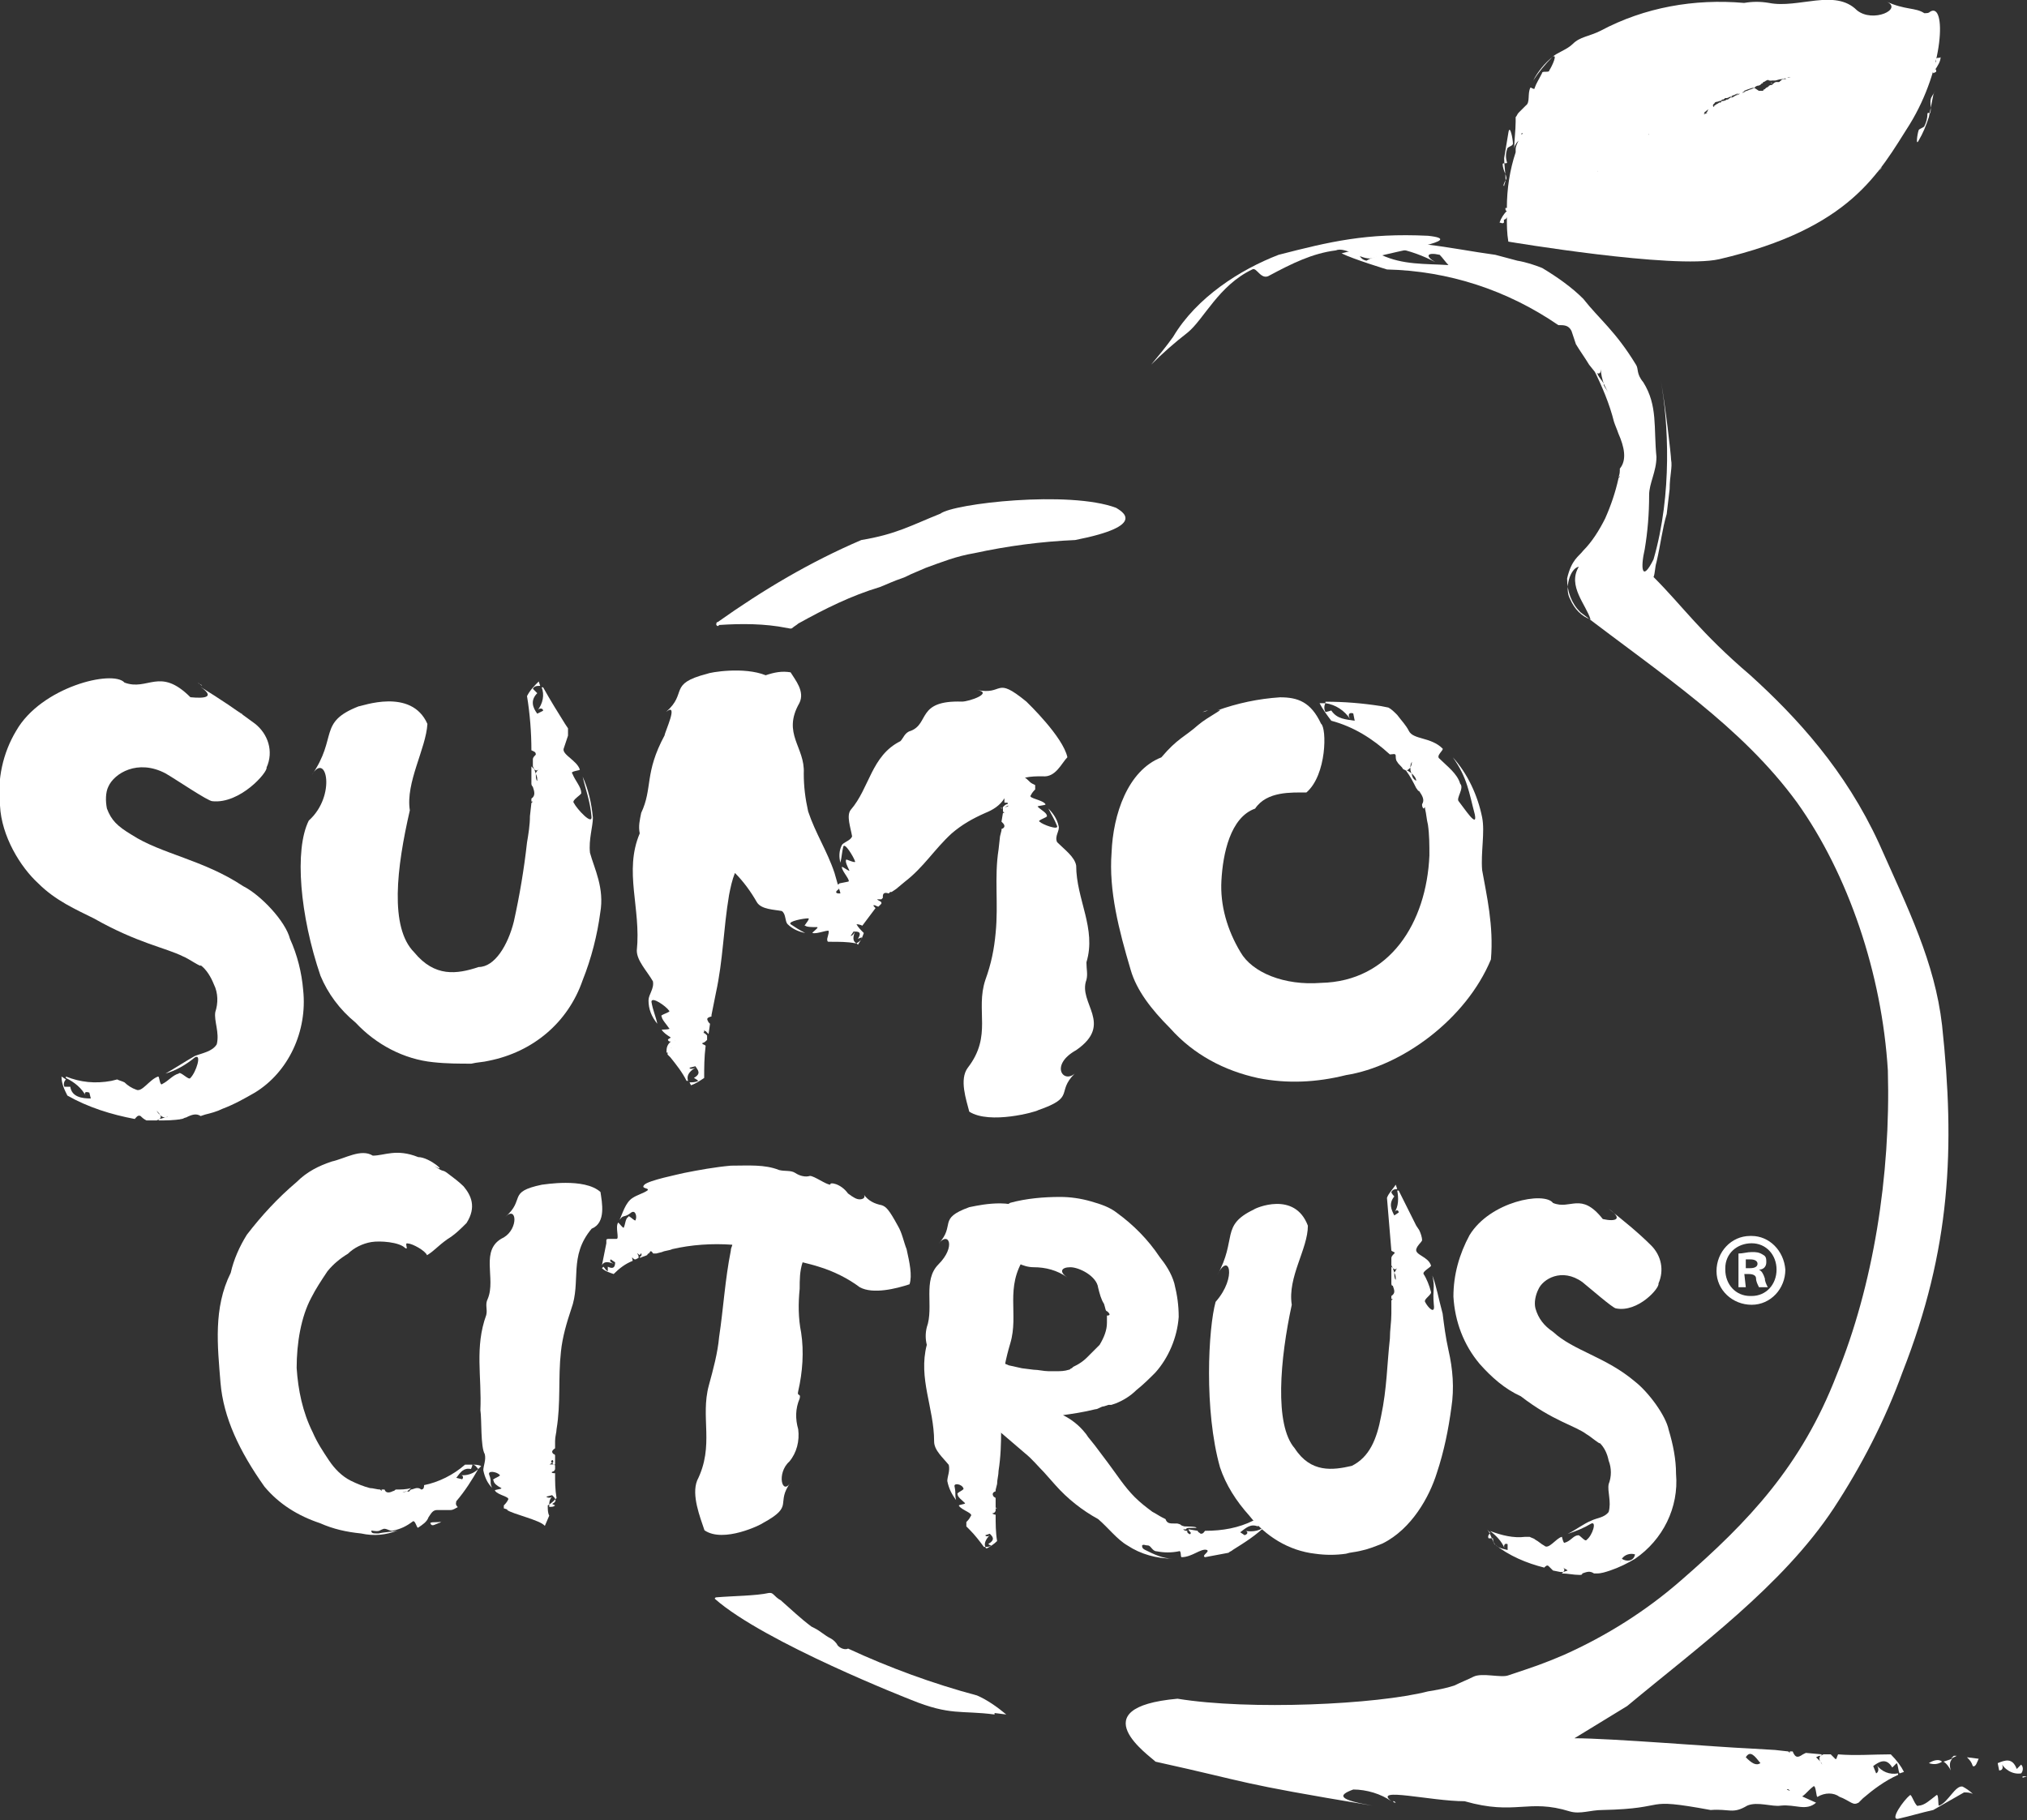 <?xml version="1.0" encoding="utf-8"?>
<!-- Generator: Adobe Illustrator 23.0.6, SVG Export Plug-In . SVG Version: 6.00 Build 0)  -->
<svg version="1.1" id="Layer_1" xmlns="http://www.w3.org/2000/svg" xmlns:xlink="http://www.w3.org/1999/xlink" x="0px" y="0px"
	 viewBox="0 0 138.4 124.3" style="enable-background:new 0 0 138.4 124.3;" xml:space="preserve">
<rect x="0" y="0" width="138.4" height="124.3" fill="#333333" stroke="none"/>
<style type="text/css">
	.st0{fill:#FFFFFF;}
</style>
<g id="Group_802" transform="translate(-569 -2348)">
	<g id="Group_801" transform="translate(569 2348)">
		<g id="Group_781" transform="translate(27.355 75.792)">
			<g id="Group_780">
				<path id="Path_1911" class="st0" d="M-13.1-36.2"/>
			</g>
		</g>
		<path id="Path_1912" class="st0" d="M102.8,12.3c0.2-0.2-0.2-0.6-0.2-1.1c0-0.1,0.3,0,0.3-0.1c-0.1-0.3-0.1-0.6,0-0.9
			c0-0.2,0.4-0.2,0.4-0.4c0-0.3-0.2-1.3-0.3-0.8c-0.1,0.6-0.2,1.2-0.3,1.8c0,0.5,0.1,1,0.1,1.5c0,0.1-0.1,0.3-0.1,0.4
			C102.6,12.7,102.7,12.5,102.8,12.3z"/>
		<path id="Path_1913" class="st0" d="M102.3,15.4L102.3,15.4l0.1-0.2l0,0L102.3,15.4z"/>
		<path id="Path_1914" class="st0" d="M131.3,6.4l-0.2,0.3l0.2-0.1C131.3,6.5,131.3,6.5,131.3,6.4z"/>
		<path id="Path_1915" class="st0" d="M131,7L131,7l0,0.1L131,7z"/>
		<path id="Path_1916" class="st0" d="M130.8,7.6c0.1-0.1,0.1-0.2,0.1-0.3C130.8,7.4,130.8,7.5,130.8,7.6z"/>
		<path id="Path_1917" class="st0" d="M131,7.2C131,7.2,130.9,7.2,131,7.2L131,7.2l-0.1,0.1L131,7.2z"/>
		<path id="Path_1918" class="st0" d="M131,7.2c0.1,0,0.1-0.1,0.1-0.1L131,7.2z"/>
		<path id="Path_1919" class="st0" d="M131.8,7.7c0,0.1-0.2-0.1-0.2,0.1c0,0.3-0.1,0.6-0.2,0.8c0,0.1-0.4,0.2-0.4,0.3
			c-0.1,0.3-0.2,1.1,0,0.7c0.3-0.5,0.5-1,0.7-1.6l0.3-1.5c0-0.1,0.1-0.2,0.2-0.4c-0.1,0.2-0.2,0.3-0.3,0.5
			C131.7,6.9,131.9,7.3,131.8,7.7z"/>
		<path id="Path_1920" class="st0" d="M132.2,4c0,0.1,0,0.2,0,0.2C132,4.4,131.9,4.7,132,5l0.2-0.1c0-0.2,0-0.2-0.1-0.1
			c0.2-0.3,0.4-0.6,0.4-0.9C132.4,4,132.3,3.9,132.2,4z"/>
		<path id="Path_1921" class="st0" d="M132.5,3.8l0,0.2h0L132.5,3.8L132.5,3.8z"/>
		<path id="Path_1922" class="st0" d="M128.4,11.5l0.1-0.1c-0.1,0.2-0.3,0.3-0.5,0.4C128.2,11.8,128.3,11.6,128.4,11.5z"/>
		<path id="Path_1923" class="st0" d="M81.1,22.7c1.1-0.9,2.1-3.2,4.4-4.3c0.3-0.2,0.6,0.8,1.2,0.4c1.5-0.8,2.9-1.5,4.5-1.7
			c0.7-0.3,1.9,0.8,2.6,0.5c1.5-0.5,6.5-1.2,3.7-1.5c-4.2-0.2-6.7,0.4-10.2,1.3c-2.6,1-5.6,2.9-7.2,5.6c-0.5,0.7-1,1.3-1.5,1.9
			C79.4,24.1,80.2,23.4,81.1,22.7z"/>
		<path id="Path_1924" class="st0" d="M135.1,120.1l-0.8-0.1c0.2,0.2,0.3,0.3,0.4,0.6C134.9,120.7,135,120.3,135.1,120.1z"/>
		<path id="Path_1925" class="st0" d="M133.6,119.9l-0.2,0l-0.2,0.2L133.6,119.9z"/>
		<path id="Path_1926" class="st0" d="M131.7,120.4c0.3,0.1,0.6,0.1,0.9-0.1C132.4,120.1,132,120.2,131.7,120.4z"/>
		<path id="Path_1927" class="st0" d="M133.2,120.9c-0.1-0.3-0.1-0.6,0.1-0.8l0,0l-0.6,0.2C132.9,120.4,133.1,120.7,133.2,120.9z"/>
		<path id="Path_1928" class="st0" d="M132.4,123.3c-0.1,0.1,0-0.9-0.2-0.7c-0.4,0.3-0.8,0.7-1.2,0.7c-0.2,0.2-0.5-0.9-0.6-0.7
			c-0.4,0.3-1.4,1.7-0.8,1.6c0.9-0.2,1.5-0.4,2.4-0.6c0.7-0.4,1.4-0.8,2.1-1.2c0.2,0,0.4,0,0.6,0.1c-0.2-0.2-0.5-0.4-0.7-0.5
			C133.5,121.9,133,123.1,132.4,123.3z"/>
		<path id="Path_1929" class="st0" d="M138,120.5l-0.3,0.3c-0.3-0.8-0.8-0.6-1.3-0.4l0.1,0.5c0.3,0,0.3-0.3,0.1-0.6
			c0.2,0.5,0.8,0.9,1.4,0.8C138.1,121,138.2,120.7,138,120.5z"/>
		<path id="Path_1930" class="st0" d="M138.4,121.3L138.4,121.3l-0.3,0l0,0.1L138.4,121.3z"/>
		<path id="Path_1931" class="st0" d="M95.1,123c0.1,0.1,0.1,0.1,0.2,0.1C95.2,123,95.2,123,95.1,123z"/>
		<path id="Path_1932" class="st0" d="M122,122.2c0.2-0.2,0.6,0.9,0.7,0.6c0.4,0,0.7-0.5,1.1-0.8c0.2-0.2,0.2,0.8,0.3,0.7
			c0.5-0.3,1.1-0.3,1.5,0c0.3,0.1,0.6,0.3,0.8,0.4c0.2,0.1,0.3,0.1,0.5,0l0.3-0.3c0.7-0.6,1.5-1.2,2.4-1.6l0-0.1
			c-0.6,0.1-1.1-0.1-1.5-0.6c0.2,0.2,0.2,0.5,0,0.6l-0.2-0.5c0.4-0.3,0.9-0.6,1.3,0.1c0,0,0.2-0.2,0.3-0.3c0.1,0.1,0.1,0.5,0.2,0.7
			l0.3-0.1c-0.2-0.4-0.5-0.8-0.9-1.2c-1.2,0-2.4,0.1-3.6,0c-0.1,0.2-0.1,0.4-0.2,0.3c-0.1-0.1-0.2-0.2-0.3-0.3l-0.5,0l-0.2,0.1l0,0
			c-0.1,0.1-0.1,0.3,0,0.4c0.1,0.1,0.1,0.2,0.2,0.4c0-0.1-0.1-0.2-0.2-0.4c-0.1-0.1-0.2-0.2-0.3-0.3c-0.1,0-0.1,0.1-0.2,0.1
			c0.1,0,0.1-0.1,0.2-0.1l0,0l0.2-0.1l0,0l0.1,0l0.1-0.1l-1.1-0.1l-0.2,0.1c-0.3,0.2-0.5,0.3-0.7-0.2l-0.2,0l0,0.1l-0.1-0.1
			l-0.9-0.1l-1.7-0.1c-2.3-0.1-9.5-0.7-12-0.7l3.6-2.2c4.8-4,10.6-8.2,14.1-13.5c1.9-2.9,3.5-6,4.7-9.3c3.3-8.4,3.6-15.3,2.7-23.7
			c-0.5-4.3-2.3-7.9-4.3-12.4c-2.3-5-5.6-8.6-8.8-11.5c-3.4-2.9-4.6-4.7-6.6-6.7c0.1-0.2,0.1-0.7,0.2-1c0.3-1.3,0.4-2.3,0.7-3.3
			l0.2-1.7c0-0.9,0.2-1.5,0.1-2c0-0.3-0.4-3.8-0.7-5.4c0.5,2.8,0.8,7.7-0.5,12.2c-0.8,1.6-0.9,0.6-0.6-0.7c0.2-1.2,0.3-2.4,0.3-3.7
			c0-0.8,0.5-1.6,0.5-2.6c-0.2-2,0.1-3.5-0.9-5.1c-0.5-0.6-0.3-0.9-0.5-1.2c-1.4-2.3-2.5-3.1-3.6-4.5c-0.8-0.8-1.8-1.5-2.8-2.1
			c-0.5-0.2-1.1-0.4-1.7-0.5l-1.5-0.4c-3-0.4-6.5-1.3-9.5-0.6l0,0.1c1.8-0.3,3.7,0.1,5.4,1c-0.7-0.4-0.6-0.7,0.3-0.5
			c0.2,0.2,0.4,0.5,0.6,0.7c-1.6-0.1-3.1,0-4.6-0.7c0,0-0.7,0.2-1,0.4c-0.5-0.1-0.5-0.5-0.6-0.7c-0.4,0-0.7,0.1-1.1,0.2
			c0.8,0.4,3.1,1.1,3.1,1.1c4.2,0.1,8.2,1.4,11.7,3.8c0.4,0,0.7,0,0.9,0.4c0.1,0.3,0.2,0.6,0.3,0.9c0.3,0.5,0.6,0.9,0.9,1.4l0.4,0.5
			l0,0c0.3,0.2,0.4,0.1,0.4-0.2c0-0.2,0-0.5,0-0.7c0,0.1,0,0.5,0,0.7c0,0.3,0.1,0.7,0.2,1c0.1,0.2,0.2,0.4,0.3,0.6
			c-0.1-0.2-0.2-0.3-0.3-0.5c0,0,0-0.1,0-0.1c-0.1-0.2-0.3-0.4-0.4-0.6c0,0,0,0,0,0v0c0-0.1-0.1-0.1-0.1-0.2l-0.2-0.2
			c0.6,1.2,1.1,2.4,1.4,3.6c0.1,0.3,0.2,0.5,0.3,0.8c0.4,0.9,0.6,1.8,0.1,2.4c0,0.2,0,0.4-0.1,0.6l0.1-0.1c0,0.1-0.1,0.1-0.1,0.2
			c-0.2,0.9-0.5,1.8-0.9,2.7c-0.4,0.8-0.9,1.6-1.5,2.2c-0.3,0.4-0.8,0.6-1.1,1.9c0,0.9,0.3,1.7,0.9,2.3c5.6,4.3,11,7.8,14.8,13
			c3.5,4.9,5.8,11.7,6.2,18.3c0.2,7.2-1,14.7-3.5,20.8c-2.4,6.2-6,10-10.6,14c-2.4,2.1-5.1,3.8-8,5.1c-1.4,0.6-2,0.8-3.8,1.4
			c-0.5,0.2-1.8-0.2-2.4,0.1c-0.4,0.2-0.9,0.4-1.3,0.6c-0.6,0.2-1.2,0.3-1.8,0.4c-3.5,0.9-12.2,1.3-17.1,0.5
			c-6.7,0.6-1.9,3.9-1.5,4.3c6.8,1.5,5.2,1.4,14.8,3c-2.3-0.4-2.4-0.7-1.3-1.1c0.9,0,1.9,0.3,2.6,0.8c-1.3-1,2.7,0,5,0
			c3.5,1,4.3-0.2,7.2,0.7c0.7,0.2,1.4-0.1,2.2-0.1c4.8-0.1,2.5-0.9,7.4,0c1.3-0.1,1.5,0.3,2.5-0.3c0.7-0.3,1.7,0.1,2.3,0
			c1-0.1,1.7,0.4,2.4-0.2 M107.2,40.9c-0.4-0.7,0-2.1,0.6-2.2c-0.8,1.3,0.5,2.6,0.8,3.6C108,42.1,107.5,41.6,107.2,40.9z M119.2,120
			c0.3-0.5,0.6-0.1,1,0.4C119.9,120.6,119.6,120.4,119.2,120z"/>
		<g id="Group_782" transform="translate(196.086 0)">
			<path id="Path_1933" class="st0" d="M-79.7,7.4C-79.7,7.4-79.8,7.5-79.7,7.4C-79.8,7.5-79.7,7.4-79.7,7.4z"/>
			<path id="Path_1934" class="st0" d="M-70.4,4.5L-70.4,4.5C-70.4,4.5-70.5,4.5-70.4,4.5z"/>
			<path id="Path_1935" class="st0" d="M-70.4,4.5"/>
			<path id="Path_1936" class="st0" d="M-70.4,4.5"/>
			<path id="Path_1937" class="st0" d="M-72.1,4.8L-72.1,4.8C-72.1,4.8-72.1,4.8-72.1,4.8z"/>
			<path id="Path_1938" class="st0" d="M-72.9,4.9c0,0-0.1,0-0.1,0C-72.9,4.9-72.9,4.9-72.9,4.9C-72.8,4.9-72.9,4.9-72.9,4.9z"/>
			<path id="Path_1939" class="st0" d="M-84.4,9.9L-84.4,9.9C-84.4,9.9-84.4,9.9-84.4,9.9z"/>
			<path id="Path_1940" class="st0" d="M-72.8,4.9C-72.8,4.9-72.8,4.9-72.8,4.9C-72.8,4.9-72.8,4.9-72.8,4.9z"/>
			<path id="Path_1941" class="st0" d="M-77.9,6.6L-77.9,6.6C-77.9,6.6-77.9,6.6-77.9,6.6L-77.9,6.6C-77.8,6.6-77.8,6.5-77.9,6.6z"
				/>
			<path id="Path_1942" class="st0" d="M-77.9,6.6L-78,6.6C-78,6.6-78,6.6-77.9,6.6C-77.9,6.6-77.9,6.6-77.9,6.6
				C-77.9,6.6-77.9,6.6-77.9,6.6z"/>
			<path id="Path_1943" class="st0" d="M-75.1,5.5C-75.2,5.5-75.2,5.5-75.1,5.5c-0.1,0-0.1,0-0.1,0l0,0C-75.2,5.6-75.2,5.5-75.1,5.5
				z"/>
			<path id="Path_1944" class="st0" d="M-64.3,0.8c-0.1,0.1-0.2,0.1-0.4,0.1c-0.6-0.4-1.3-0.2-2.6-0.8c1.2,0.5-0.9,1.5-2,0.6
				c-1.5-1.5-4-0.1-6-0.5c-0.6-0.1-1.1-0.1-1.7,0c-3.4-0.3-6.8,0.3-9.8,1.9c-0.8,0.4-1.4,0.4-1.9,0.9c-0.4,0.4-1.1,0.6-1.4,0.9
				c-0.5,0.4-1,1-1.3,1.6c0.4-0.6,0.8-1.1,1.3-1.6c0.4-0.3,0,0.6-0.2,0.9c0,0.2-0.5,0-0.5,0.2C-91,5.4-91.2,5.7-91.3,6
				c0,0.2-0.3-0.1-0.3,0c-0.2,0.4,0,1-0.3,1.2c-0.2,0.2-0.3,0.3-0.5,0.5c-0.1,0.1-0.1,0.2-0.2,0.3l0,0.3c0,0.6-0.1,1.3-0.1,1.9h0
				c0-0.2,0.1-0.4,0.3-0.6c-0.1,0.2-0.2,0.4-0.2,0.6c0,0,0,0,0,0l0,0.2l0,0c-0.4,1.2-0.6,2.5-0.6,3.8l-0.1,0c0,0.1,0,0.2,0.1,0.2v0
				c-0.2,0.2-0.4,0.5-0.5,0.8c0.1,0,0.2,0.1,0.3,0c0-0.1,0-0.2,0-0.2c0.1,0,0.2-0.1,0.2-0.2c0,0.6,0,1.1,0.1,1.7
				c0,0,11.3,1.9,14.4,1.2c9-2.1,10.9-5.9,13-9.2C-63.3,4.6-63.2,0.1-64.3,0.8z M-92.2,9.2c0,0,0-0.1,0-0.1l0.1,0
				C-92.1,9.1-92.2,9.2-92.2,9.2z M-69.7,4.4C-69.7,4.4-69.6,4.4-69.7,4.4C-69.6,4.4-69.6,4.4-69.7,4.4C-69.7,4.4-69.7,4.4-69.7,4.4
				L-69.7,4.4L-69.7,4.4z M-70.2,4.5C-70.2,4.5-70.1,4.5-70.2,4.5c0,0-0.1,0-0.1,0L-70.2,4.5z M-70.8,4.5L-70.8,4.5L-70.8,4.5
				L-70.8,4.5z M-71.3,4.6C-71.3,4.6-71.3,4.6-71.3,4.6C-71.3,4.6-71.4,4.6-71.3,4.6L-71.3,4.6z M-71.7,4.7L-71.7,4.7
				C-71.7,4.7-71.7,4.7-71.7,4.7C-71.7,4.7-71.7,4.7-71.7,4.7L-71.7,4.7z M-71.8,4.7C-71.8,4.7-71.8,4.7-71.8,4.7
				C-71.9,4.7-71.7,4.7-71.8,4.7L-71.8,4.7z M-88.2,12.5L-88.2,12.5L-88.2,12.5L-88.2,12.5z M-88.3,12.7L-88.3,12.7L-88.3,12.7
				C-88.3,12.7-88.3,12.7-88.3,12.7z M-81.2,8.2C-81.2,8.2-81.1,8.2-81.2,8.2C-81.1,8.2-81.1,8.2-81.2,8.2z M-80.4,7.8L-80.4,7.8
				L-80.4,7.8L-80.4,7.8z M-79.5,7.4L-79.5,7.4C-79.5,7.4-79.5,7.4-79.5,7.4L-79.5,7.4z M-75.2,5.7C-75.3,5.7-75.2,5.7-75.2,5.7
				c0,0,0.2-0.1,0.1,0C-75.2,5.6-75.1,5.6-75.2,5.7L-75.2,5.7z M-74,5.3L-74,5.3L-74,5.3L-74,5.3z M-72.6,4.9
				C-72.7,5-72.6,4.9-72.6,4.9C-72.5,4.9-72.6,4.9-72.6,4.9z M-72.7,4.9L-72.7,4.9C-72.6,4.9-72.6,4.9-72.7,4.9
				C-72.6,4.9-72.7,4.9-72.7,4.9L-72.7,4.9z M-72.3,4.9L-72.3,4.9C-72.3,4.9-72.3,4.9-72.3,4.9L-72.3,4.9z M-71.5,4.7L-71.5,4.7
				C-71.6,4.7-71.6,4.7-71.5,4.7C-71.5,4.7-71.5,4.7-71.5,4.7L-71.5,4.7z M-71.4,4.7L-71.4,4.7L-71.4,4.7L-71.4,4.7z M-71.5,4.7
				c0,0,0.1,0,0.1,0L-71.5,4.7c0,0-0.1,0-0.2,0c0.1,0-0.1,0,0,0l0.1,0c0,0,0,0-0.1,0c-0.2,0-0.5,0.1-0.6,0.1c0,0,0.1,0,0.1,0l-0.1,0
				c0.1,0,0.1,0,0.2,0c0,0,0.1,0,0,0c-0.2,0-0.2,0.1-0.4,0.1c0,0,0.1,0-0.1,0c-0.1,0-0.2,0-0.3,0.1c0.1,0,0.2,0,0.2-0.1
				c-0.1,0-0.1,0-0.2,0.1c-0.1,0,0.1,0,0,0c0,0-0.1,0-0.1,0c0,0,0,0-0.1,0c-0.1,0-0.3,0.1-0.4,0.1c0,0,0,0,0,0
				c-0.1,0-0.2,0.1-0.2,0.1c-0.1,0-0.1,0-0.2,0.1c0.1,0,0,0,0,0c-0.1,0,0,0-0.1,0c0,0,0,0,0,0c0,0,0,0,0.1,0c0,0-0.1,0-0.1,0
				c-0.1,0,0.1-0.1,0,0c0,0-0.2,0-0.2,0c0,0,0,0.1,0.1,0.1c0,0-0.1,0-0.1,0c-0.1,0-0.2,0-0.3,0.1l0.1,0c-0.1,0-0.1,0-0.2,0.1
				c0,0,0.1,0,0,0c-0.2,0-0.3,0.1-0.3,0.1l0.2-0.1c0,0-0.2,0.1-0.2,0.1l-0.2,0.1c0,0,0.1,0,0.1,0c0,0-0.1,0-0.1,0
				c0.1,0,0.3-0.1,0.4-0.2l-0.1,0h0c-0.1,0-0.2,0.1-0.3,0.2c-0.1,0-0.1,0,0,0c-0.2,0-0.2,0.1-0.3,0.1l0.1,0c0,0-0.2,0.1-0.2,0.1
				c0,0-0.1,0,0,0l-0.1,0.1c0,0,0,0,0,0c-0.1,0-0.1,0.1-0.1,0.1c-0.1,0-0.1,0-0.2,0c0,0,0,0,0,0c-0.1,0-0.1,0-0.2,0.1h0
				c0,0-0.1,0-0.1,0.1l0.1-0.1l0.1,0h0c0.1-0.1,0-0.1,0-0.1L-76.3,6c0,0,0,0,0,0c-0.2,0.1-0.3,0.1-0.5,0.2l0,0c0,0-0.1,0-0.2,0.1
				c0,0,0,0,0,0c-0.1,0-0.1,0.1-0.2,0.1c0.1,0,0.1,0,0.1-0.1c-0.1,0-0.3,0.1-0.2,0.1c-0.1,0-0.1,0-0.1,0l-0.2,0.1c0,0,0,0,0,0
				c0.1,0,0.2-0.1,0.3-0.1c0,0,0,0,0,0c-0.1,0.1-0.3,0.1-0.4,0.2l-0.2,0.1l0,0h0c0,0,0,0,0,0c0,0,0,0,0,0c0,0,0,0,0,0c0,0,0,0,0,0
				c0,0,0,0,0,0c0,0,0,0,0.1-0.1l0,0c-0.1,0-0.2,0.1-0.1,0.1l-0.1,0c-0.1,0.1-0.1,0.1-0.2,0.1c0,0,0,0,0,0c-0.1,0.1-0.3,0.1-0.3,0.1
				c-0.1,0,0,0-0.1,0.1c0,0,0,0,0,0l-0.1,0c0,0,0.1,0,0,0c-0.1,0.1-0.2,0.1-0.3,0.2c-0.2,0.1,0.1,0-0.1,0.1c0,0-0.1,0-0.1,0
				c0,0-0.1,0-0.1,0.1v0c-0.1,0-0.1,0.1-0.1,0.1c0,0-0.1,0-0.1,0.1c-0.1,0.1,0.1,0,0.1,0c-0.1,0-0.2,0.1-0.2,0.1l0.1,0
				c-0.2,0.1-0.2,0.1-0.3,0.1c0.1,0,0.1-0.1,0.1-0.1L-80,7.5c0,0,0.1,0,0,0c0,0-0.1,0-0.1,0.1l0,0l-0.2,0.1c0,0,0,0,0,0l-0.1,0.1
				c0,0,0,0-0.1,0c-0.1,0.1-0.1,0.1-0.2,0.1c0,0,0,0,0,0l-0.1,0c0,0-0.3,0.2-0.3,0.2c-0.1,0,0,0,0.1-0.1l-0.1,0c0,0,0,0,0.1-0.1
				c-0.1,0-0.2,0.1-0.3,0.2c0,0,0,0-0.1,0c-0.2,0.1,0,0-0.1,0.1l-0.1,0c-0.1,0.1-0.2,0.1-0.3,0.2c0,0,0,0,0,0h0l0,0c0,0,0,0,0,0l0,0
				l0,0c-0.1,0.1-0.2,0.1-0.3,0.2c0,0-0.1,0-0.1,0l-0.2,0.1c0.1,0,0.1,0,0.1-0.1c0,0-0.1,0.1-0.1,0.1c0,0,0,0,0,0l-0.2,0.1
				c0,0,0,0,0,0c0,0-0.1,0.1-0.2,0.1l0,0c0,0,0.1,0,0.1-0.1c-0.1,0.1,0,0-0.1,0c-0.1,0-0.1,0.1-0.1,0.1c-0.1,0-0.1,0.1-0.2,0.1l0,0
				l-0.1,0.1l0.1-0.1c-0.2,0.1,0,0-0.2,0.1l0,0c-0.1,0-0.1,0.1-0.1,0.1c-0.1,0,0.1-0.1,0,0c0,0-0.1,0-0.1,0.1c0,0,0,0,0.1,0
				c-0.2,0.1-0.2,0.1-0.4,0.2c0.1,0,0,0,0,0c0,0,0.1,0,0.1,0l-0.1,0c-0.1,0-0.1,0.1-0.2,0.1l0.1,0c0,0-0.1,0-0.1,0.1l0,0
				C-83.9,9.7-84,9.7-84,9.8c0,0-0.1,0-0.1,0.1c0.1-0.1,0.2-0.1,0.3-0.2c-0.1,0,0,0-0.1,0.1c0,0,0,0,0,0l0,0c0,0,0,0,0.1-0.1
				c-0.1,0.1-0.2,0.1-0.3,0.2l0.1-0.1c0,0-0.1,0-0.1,0.1c-0.1,0-0.1,0.1-0.2,0.1l0,0c-0.2,0.1-0.2,0.1-0.3,0.1
				c-0.1,0-0.2,0.1-0.1,0.1c0,0,0.2-0.1,0.1-0.1c-0.1,0-0.2,0.1-0.4,0.2c0.1-0.1-0.1,0,0,0c-0.1,0.1-0.1,0.1-0.1,0.1l0,0
				c-0.1,0.1-0.1,0.1-0.2,0.1c0.1,0-0.1,0,0,0c-0.1,0-0.1,0.1-0.1,0.1l0,0c-0.1,0.1-0.2,0.1-0.3,0.2l0,0c-0.3,0.2-0.5,0.3-0.7,0.5
				l0.1-0.1c0,0-0.1,0.1-0.2,0.1c0,0,0,0,0.1,0c0,0-0.1,0-0.1,0.1l0,0l0,0c-0.1,0.1,0,0-0.1,0c-0.1,0-0.3,0.2-0.4,0.3
				c-0.1,0,0.2-0.1,0.1-0.1c0,0-0.1,0-0.1,0.1l0,0c-0.2,0.2-0.3,0.2-0.5,0.4l0,0c-0.1,0-0.1,0-0.1,0.1c0,0,0,0,0,0l-0.3,0.3
				c0,0-0.1,0-0.1,0.1c0,0,0,0,0,0l0.1,0c0,0,0,0,0,0c0.1-0.1,0,0,0.2-0.1l0.2-0.1c0,0,0,0,0,0c0,0,0,0-0.1,0c0,0,0,0,0.1,0
				c0,0,0.1-0.1,0,0c0.4-0.3,0.8-0.6,1.2-0.9c0,0,0,0,0,0c0.1-0.1,0.1-0.1,0.1-0.1l0.1-0.1c0,0,0,0,0,0c0.2-0.1,0.3-0.2,0.6-0.4
				c0.1,0,0,0,0.1,0c-0.1,0.1,0.2-0.1,0.1-0.1c0.1,0,0.3-0.2,0.2-0.1c0.1-0.1,0.1-0.1,0,0c0.1-0.1,0.2-0.1,0.3-0.2
				c0.1,0,0.5-0.3,0.6-0.3c-0.1,0,0,0,0.1,0l-0.1,0l0.1-0.1c0,0,0,0,0,0c0,0,0,0,0.1,0c0.1-0.1,0.1-0.1,0.1-0.1l0,0l0.1,0
				c0,0-0.2,0.1,0,0c0,0,0.1-0.1,0.1-0.1c-0.1,0-0.1,0,0,0l0.1-0.1l0,0c0.3-0.2,0.6-0.4,1-0.6c0,0,0.2-0.1,0.2-0.1l0,0
				c-0.1,0,0,0,0.1,0c-0.1,0,0.1-0.1-0.1,0l0.1-0.1c0.2-0.1,0.4-0.2,0.5-0.3c0,0,0,0,0,0c0.1-0.1,0.3-0.2,0.4-0.2h0
				c0.1-0.1,0.2-0.1,0.3-0.2c0,0,0,0,0,0c0.1,0,0.1-0.1,0.2-0.1l0,0l0.2-0.1c0,0,0.3-0.2,0.4-0.2c0.1-0.1,0.2-0.1,0.2-0.1
				c0,0,0,0,0,0c0,0,0,0,0,0c0,0,0,0,0,0c0.1-0.1,0.2-0.1,0.3-0.1c0.1,0,0,0,0,0c0.1,0,0.3-0.2,0.3-0.2c0.1,0,0,0,0.1,0
				c0.1-0.1,0,0,0.1-0.1c0,0-0.1,0,0,0c0.1,0,0.2,0,0.2-0.1l0,0C-79.2,7.1-79,7.1-79,7l0,0c0.2-0.1,0.1,0,0.3-0.1v0
				c0.1,0,0.1,0,0.2-0.1l0,0c0.1,0,0.1,0,0.2-0.1c0,0,0.1,0,0.1,0c0.1,0,0.2-0.1,0.3-0.1c-0.1,0,0,0,0,0c0,0,0.1-0.1,0.2-0.1
				c0,0,0,0,0.2-0.1c0,0-0.1,0,0,0c0,0,0,0,0.1,0c0,0,0,0,0,0c0.1,0,0.2-0.1,0.3-0.1c0,0,0,0,0,0c0,0,0.2-0.1,0.1-0.1
				C-77,6.2-76.5,6-76.4,6c0.1,0,0.1,0,0.2-0.1l0,0c0.2-0.1,0.1,0,0.3-0.1c-0.1,0,0,0,0,0l0.1-0.1l0,0c0,0,0.1,0,0.1-0.1
				c0,0,0,0,0,0c0.1,0,0.2-0.1,0.2-0.1c0.1,0,0.1-0.1,0.2,0c0,0,0,0,0.1,0c0,0,0,0,0,0c0,0,0,0,0,0l0,0c0,0,0.1,0,0.1,0
				c0,0,0,0,0.1,0l0,0c0,0,0,0,0,0c0,0,0.1,0,0.1,0c0.1,0,0.3-0.1,0.5-0.1c0,0,0,0,0.1,0c0,0,0,0-0.1,0c0,0,0,0,0,0
				c0.1,0,0.3-0.1,0.4-0.1l0,0c0.1,0,0.2-0.1,0.3-0.1v0c0.2-0.1,0.3-0.1,0.5-0.1c0,0,0.2,0,0.2-0.1l0,0c0.1,0,0.2,0,0.2,0
				c0,0,0,0,0,0c0,0,0.1,0,0.1,0c0,0,0.1,0,0.1,0c0,0,0,0,0,0c0.1,0,0.2-0.1,0.3-0.1l0,0l0.2,0c0,0,0,0,0.1,0c0.1,0,0.1,0,0.2,0
				l0.1,0c-0.1,0,0,0,0,0l0.1,0c0,0,0,0,0,0C-71.7,4.7-71.6,4.7-71.5,4.7c-0.1,0-0.1,0-0.1,0l0,0C-71.6,4.7-71.6,4.7-71.5,4.7
				c-0.1,0-0.1,0-0.1,0C-71.6,4.7-71.6,4.7-71.5,4.7C-71.5,4.6-71.5,4.7-71.5,4.7c0,0,0.1,0,0.2,0c-0.1,0,0.2,0,0.2,0
				c0.1,0,0.1,0,0.1,0c-0.1,0-0.2,0-0.3,0l0.1,0C-71.3,4.6-71.5,4.7-71.5,4.7L-71.5,4.7z M-71.2,4.6L-71.2,4.6L-71.2,4.6L-71.2,4.6z
				 M-71.2,4.6c0.1,0,0.1,0,0.1,0h0C-71.2,4.6-71.2,4.6-71.2,4.6L-71.2,4.6z M-71.1,4.6C-71.1,4.6-71.1,4.6-71.1,4.6
				C-71.1,4.6-71.1,4.6-71.1,4.6L-71.1,4.6z M-71,4.6L-71,4.6L-71,4.6L-71,4.6z M-70.6,4.6C-70.7,4.6-70.6,4.6-70.6,4.6L-70.6,4.6
				C-70.6,4.6-70.6,4.6-70.6,4.6L-70.6,4.6z M-70.1,4.5L-70.1,4.5L-70.1,4.5C-70.1,4.5-70.1,4.5-70.1,4.5L-70.1,4.5z M-70.1,4.5
				C-70.2,4.5-70.2,4.5-70.1,4.5L-70.1,4.5c-0.1,0-0.2,0-0.2,0c0,0,0,0-0.1,0c0.1,0-0.1,0,0.1,0c-0.1,0,0,0-0.1,0c-0.1,0,0,0,0.1,0
				l-0.2,0l0,0h0l-0.2,0l0,0c0.1,0,0.1,0,0,0c-0.1,0-0.1,0-0.2,0c0,0,0,0,0,0l-0.1,0c0,0,0.2,0,0.1,0c0,0,0.1,0,0.1,0
				c0.1,0-0.1,0-0.1,0c0.1,0,0.1,0,0.1,0l0,0c0,0,0,0,0.1,0c0.1,0,0.1,0,0.1,0l0.2,0h0c0,0,0,0-0.1,0c0,0,0,0,0.1,0c0,0,0.1,0,0.1,0
				c0,0,0.1,0,0.1,0C-70.2,4.5-70.2,4.5-70.1,4.5C-70.2,4.5-70.2,4.5-70.1,4.5C-70.1,4.5-70.1,4.5-70.1,4.5L-70.1,4.5
				C-70.1,4.5-70.1,4.5-70.1,4.5L-70.1,4.5z M-70,4.4L-70,4.4L-70,4.4L-70,4.4z M-69.9,4.4C-69.9,4.4-69.9,4.4-69.9,4.4
				C-69.9,4.4-69.9,4.4-69.9,4.4L-69.9,4.4C-69.9,4.4-69.9,4.4-69.9,4.4C-69.8,4.4-69.9,4.4-69.9,4.4z M-69.8,4.4L-69.8,4.4
				L-69.8,4.4l0.1,0c0,0,0,0,0,0L-69.8,4.4L-69.8,4.4z M-69.6,4.4L-69.6,4.4C-69.7,4.4-69.7,4.4-69.6,4.4c-0.1,0-0.1,0-0.1,0
				C-69.7,4.4-69.7,4.4-69.6,4.4L-69.6,4.4C-69.6,4.4-69.6,4.4-69.6,4.4L-69.6,4.4z M-69.5,4.4C-69.6,4.4-69.5,4.4-69.5,4.4
				C-69.6,4.4-69.5,4.4-69.5,4.4L-69.5,4.4z M-69.3,4.4L-69.3,4.4l0.1,0L-69.3,4.4z M-69.3,4.4L-69.3,4.4l0.1,0
				C-69.2,4.4-69.2,4.4-69.3,4.4C-69.2,4.4-69.2,4.4-69.3,4.4L-69.3,4.4z M-69.2,4.4C-69.3,4.4-69.3,4.4-69.2,4.4L-69.2,4.4
				L-69.2,4.4z M-69.1,4.4C-69,4.4-69.1,4.4-69.1,4.4C-69,4.4-69,4.4-69.1,4.4L-69.1,4.4z M-68.9,4.4C-69.1,4.4-69,4.4-68.9,4.4
				L-68.9,4.4z M-68.7,4.4L-68.7,4.4C-68.7,4.4-68.7,4.4-68.7,4.4L-68.7,4.4z M-68.4,4.4L-68.4,4.4c-0.1,0-0.1,0-0.3,0L-68.4,4.4
				L-68.4,4.4z M-68.2,4.4L-68.2,4.4L-68.2,4.4L-68.2,4.4z M-67.7,4.3L-67.7,4.3C-67.6,4.3-67.7,4.3-67.7,4.3L-67.7,4.3z"/>
		</g>
		<path id="Path_1945" class="st0" d="M121.9,86.7c0,1.3-1,2.4-2.3,2.4c-1.3,0-2.4-1-2.4-2.3c0-1.3,1-2.4,2.3-2.4c0,0,0.1,0,0.1,0
			C120.8,84.4,121.8,85.4,121.9,86.7C121.9,86.7,121.9,86.7,121.9,86.7z M117.8,86.7c0,1,0.7,1.8,1.7,1.8c0,0,0,0,0.1,0
			c1,0,1.7-0.8,1.7-1.8c0,0,0,0,0,0c0-1-0.7-1.8-1.7-1.8c-1,0-1.8,0.7-1.8,1.7C117.8,86.6,117.8,86.6,117.8,86.7L117.8,86.7z
			 M119.2,87.9h-0.5v-2.3c0.3,0,0.6-0.1,0.9-0.1c0.3,0,0.5,0,0.8,0.2c0.2,0.1,0.2,0.3,0.2,0.5c0,0.3-0.2,0.5-0.5,0.5v0
			c0.2,0.1,0.3,0.3,0.4,0.6c0,0.2,0.1,0.4,0.2,0.6h-0.6c-0.1-0.2-0.2-0.4-0.2-0.6c0-0.2-0.2-0.3-0.5-0.3h-0.3L119.2,87.9L119.2,87.9
			z M119.2,86.6h0.3c0.3,0,0.5-0.1,0.5-0.3c0-0.2-0.2-0.3-0.5-0.3c-0.1,0-0.2,0-0.3,0L119.2,86.6L119.2,86.6z"/>
		<g id="Group_783" transform="translate(56.076 198.997)">
			<path id="Path_1946" class="st0" d="M-26.1-95c0.1,0,0.1-0.1,0.2-0.1c-0.3,0.1-0.6,0-0.8,0.1C-26.6-94.7-26.4-94.9-26.1-95z"/>
		</g>
		<g id="Group_784" transform="translate(28.155 150.816)">
			<path id="Path_1947" class="st0" d="M-0.4-49c0.1,0,0.1-0.1,0.2-0.1c-0.3,0.1-0.6,0-0.8,0.1C-0.9-48.8-0.6-48.9-0.4-49z"/>
			<path id="Path_1948" class="st0" d="M3.2-50.1c0.3,0,0.3,0.2,0.2,0.3L3-49.9c0.3-0.4,0.5-0.7,1-0.6c0,0,0.1-0.2,0.1-0.3
				c0.2,0,0.3,0.2,0.4,0.3c0.1-0.1,0.1-0.1,0.2-0.2c-0.2-0.1-0.4-0.1-0.7-0.1l-0.4,0c-0.8,0.7-1.8,1.2-2.8,1.4c0,0.1,0,0.3-0.2,0.3
				c-0.1-0.1-0.2-0.1-0.3-0.1c-0.1,0-0.3,0.1-0.4,0.1l-0.1,0.1l0,0c-0.1,0.1,0,0.2,0.1,0.3C0-48.8,0-48.7,0.1-48.7
				c0,0-0.1-0.1-0.2-0.2C-0.2-48.9-0.3-49-0.4-49c-0.1,0.1-0.3,0.1-0.4,0.1C-0.7-49-0.5-49-0.4-49c0.1,0,0.2-0.1,0.2-0.1l0.1-0.1
				c-0.3,0.1-0.7,0.1-1,0.1c-0.1,0-0.1,0.1-0.2,0.1c-0.2,0.1-0.5,0.2-0.6-0.1c-0.1,0-0.1,0-0.2,0c0,0,0,0,0,0.1c0,0,0,0-0.1-0.1
				c-0.2,0-0.5-0.1-0.7-0.1c-0.4-0.1-0.9-0.3-1.3-0.5c-0.6-0.3-1.1-0.8-1.5-1.4c-0.4-0.6-0.8-1.2-1.1-1.9c-0.7-1.4-1-2.9-1.1-4.4
				c0-1.7,0.3-3.5,1-4.8c0.3-0.6,0.7-1.2,1.1-1.8c0.4-0.5,0.9-0.9,1.4-1.2c0.4-0.4,1-0.7,1.6-0.8c0.6-0.1,1.9,0,2.3,0.4
				c0.3,0.2-0.1-0.4,0.2-0.3C0-65.9,0.9-65.4,1-65.1c0.5-0.3,0.7-0.6,1.4-1.1c0.5-0.3,0.9-0.7,1.3-1.1c0.7-1.1,0.3-1.9-0.2-2.5
				c-0.3-0.3-0.7-0.6-1.1-0.9c-0.4-0.3-0.2,0-0.9-0.5c1,0.6-0.3-0.6-1.1-0.6c-1.5-0.6-2.3-0.1-3.1-0.1c-0.8-0.5-1.9,0.2-2.8,0.4
				c-0.9,0.3-1.7,0.7-2.4,1.4c-1.3,1.1-2.4,2.3-3.4,3.6c-0.5,0.8-0.9,1.7-1.1,2.6c-1.2,2.4-0.9,5-0.7,7.5c0.2,2.4,1.3,4.7,3,7.1
				c1,1.2,2.3,2,3.8,2.5c0.9,0.4,1.8,0.6,2.8,0.7c0.9,0.2,1.7,0.1,2.5-0.2c-0.4,0.1-0.9,0.1-1.3,0.2c-0.4,0-0.5,0-0.5-0.2
				c0.6,0.1,0.5,0,0.8-0.1c0.2-0.1,0.5,0.2,0.7,0.1c0.5-0.1,0.9-0.3,1.3-0.6c0.2-0.2,0.3,0.5,0.4,0.4c0.3-0.2,0.6-0.4,0.7-0.7
				c0.2-0.3,0.3-0.5,0.6-0.5c0.3,0,0.6,0,0.9,0c0.2,0,0.3-0.1,0.5-0.2C2.9-48.1,3-48.2,3-48.3c0.6-0.7,1.1-1.5,1.5-2.2l0,0
				C4.2-50.2,3.7-50,3.2-50.1z"/>
		</g>
		<path id="Path_1949" class="st0" d="M41,81.4c-1.1-1-3.9-0.5-4-0.5c-2.4,0.5-1.1,1-2.5,2.2c0.8-0.8,0.9,0.8-0.1,1.4
			c-1.7,0.8-0.5,2.8-1.1,4.2c-0.2,0.4,0,0.7-0.1,1.1c-0.8,2.2-0.3,4.2-0.4,6.5c0.1,0.6,0,2.5,0.3,3c0.1,0.4-0.1,0.8-0.1,1.1
			c0.1,0.5,0.3,0.9,0.6,1.2c-0.2-0.4,0-0.4-0.2-0.9c-0.1-0.3,0.5-0.2,0.7,0c0.2,0.1-0.6,0.3-0.4,0.4c0,0.2,0.3,0.4,0.5,0.5
			c0.2,0.1-0.5,0.1-0.4,0.2c0.2,0.3,1,0.4,0.9,0.6c-0.1,0.2-0.2,0.3-0.3,0.4c0,0.1,0,0.2,0,0.2l0.3,0.1c0,0-0.1,0-0.1,0
			c0.4,0.3,2.3,0.7,2.6,1.1l0.3-0.7c-0.1-0.2-0.1-0.4-0.1-0.7c0,0,0,0,0,0c0.2-0.1,0.4-0.3,0.6-0.5c-0.1-0.6-0.1-1.1-0.1-1.7
			c-0.1,0-0.3,0-0.2-0.1c0.1,0,0.2-0.1,0.2-0.2l0-0.2c0,0,0-0.1-0.1-0.1h0c-0.1,0-0.2,0-0.3,0c-0.1,0-0.1,0.1-0.2,0.1
			c0.1,0,0.1-0.1,0.2-0.1c0.1,0,0.1-0.1,0.2-0.1c-0.1-0.1-0.1-0.1,0-0.2c0.1,0,0.1,0.2,0,0.2c0,0,0,0,0,0c0,0,0.1,0.1,0.1,0.1l0.1,0
			l0-0.6c0,0,0-0.1-0.1-0.1c-0.1-0.1-0.2-0.2,0.1-0.4l0-0.1c0,0,0,0-0.1,0c0,0,0,0,0.1,0l0-0.4c0-0.3,0.1-0.6,0.1-0.8
			c0.3-1.8,0.1-3.5,0.3-5.3c0.1-1,0.4-2,0.7-2.9c0.7-1.9-0.2-3.6,1.4-5.5C41.4,83.5,41.1,82.1,41,81.4z M37.7,102.1
			c0.2,0.2,0.4,0.4,0,0.6l0.2,0.1c-0.1,0.1-0.2,0.1-0.4,0.1c0-0.3,0-0.5,0.2-0.7c-0.1,0.1-0.3,0.1-0.4,0L37.7,102.1z"/>
		<g id="Group_785" transform="translate(157.823 204.083)">
			<path id="Path_1950" class="st0" d="M-75.4-97.5L-75.4-97.5C-75.4-97.5-75.4-97.5-75.4-97.5z"/>
		</g>
		<g id="Group_786" transform="translate(120.68 156.135)">
			<path id="Path_1951" class="st0" d="M-50.7-73.5c-1.1-0.9-3.7-0.2-3.8-0.2c-2.2,0.8-0.9,1.2-2.1,2.5c0.7-0.9,1.2,0.2,0,1.4
				c-1.1,1.1-0.3,2.9-0.8,4.3c-0.1,0.4-0.1,0.8,0,1.2c-0.6,2.3,0.5,4.3,0.5,6.6c0,0.6,0.6,1.1,1,1.6c0.1,0.4-0.1,0.8-0.1,1.1
				c0.1,0.5,0.3,0.9,0.6,1.3c-0.1-0.4,0-0.4-0.1-0.9c-0.1-0.3,0.5-0.2,0.6,0.1c0.1,0.1-0.5,0.3-0.4,0.4c0,0.2,0.3,0.4,0.5,0.6
				c0.1,0.1-0.5,0.1-0.4,0.2c0.2,0.3,1,0.5,0.8,0.7c-0.1,0.2-0.2,0.3-0.3,0.4c0,0.1,0,0.2,0,0.3l0.2,0.2c0.4,0.4,0.7,0.8,1,1.2
				l0.1,0c-0.1-0.2,0-0.5,0.3-0.8c-0.1,0.1-0.3,0.1-0.3,0l0.3-0.1c0.2,0.2,0.4,0.4-0.1,0.7c0,0,0.1,0.1,0.2,0.1
				c-0.1,0.1-0.3,0.1-0.4,0.1c0,0,0,0.1,0.1,0.1c0.2-0.1,0.5-0.3,0.7-0.5c-0.1-0.6-0.1-1.2-0.1-1.8c-0.1,0-0.3-0.1-0.2-0.1
				c0.1,0,0.2-0.1,0.2-0.2l0-0.2c0,0.1,0.1,0.1,0.1,0.1s-0.1-0.1-0.1-0.1l0,0l0-0.6c0,0,0-0.1-0.1-0.1c-0.1-0.1-0.2-0.3,0.1-0.4
				l0-0.1c0,0,0,0-0.1,0c0,0,0,0,0.1,0l0.1-0.4c0-0.3,0.1-0.6,0.1-0.9c0.3-1.9,0.1-3.7,0.2-5.6c0.1-1.1,0.3-2.1,0.6-3.1
				c0.6-2-0.4-3.8,1-5.9C-50.2-71.3-50.6-72.7-50.7-73.5z"/>
			<path id="Path_1952" class="st0" d="M-35.7-51.6c0.2,0,0.3,0.2,0,0.3l-0.3-0.2c0.4-0.3,0.7-0.6,1.2-0.4c0,0,0.1-0.2,0.2-0.3
				c0.2,0,0.2,0.1,0.3,0.2c0.1-0.1,0.2-0.1,0.2-0.2c-0.2-0.1-0.4-0.1-0.6-0.1c-0.2,0-0.4,0-0.4,0c-1,0.5-2.1,0.7-3.3,0.7
				c-0.1,0.1-0.1,0.2-0.3,0.2c-0.1-0.1-0.2-0.1-0.2-0.2c0,0-0.6-0.1-0.6-0.1h0c-0.1,0,0.1,0.2,0.1,0.2c0.1,0.1-0.1,0.1,0,0.2
				c0-0.1-0.2-0.1-0.2-0.2c-0.1-0.1,0.1-0.1,0-0.1c-0.1,0-0.2,0-0.3-0.1c0.1,0,0.1,0,0.2,0c0,0,0-0.1,0.2-0.1c0.2,0,0.3,0,0.5,0
				c0.1-0.1-0.8-0.1-0.8-0.1c-0.4-0.1-0.1-0.1-0.5-0.2c-0.1,0-0.2,0-0.2,0c-0.3,0-0.5,0-0.6-0.3l-0.2-0.1c0,0,0,0,0,0.1
				c0,0,0-0.1,0-0.1c-0.2-0.1-0.5-0.3-0.7-0.4c-0.4-0.3-0.8-0.6-1.2-1c-0.7-0.7-1.2-1.5-1.8-2.3l-0.9-1.2l-0.4-0.5
				c-0.1-0.1-0.2-0.3-0.3-0.4c-0.4-0.5-0.9-0.9-1.5-1.2c0.7-0.1,1.4-0.2,2.2-0.4c0.2,0,0.4-0.2,0.6-0.2l0.3-0.1l0.1,0c0,0,0,0,0,0
				l0.1,0l0.3-0.1c0.5-0.2,1-0.5,1.4-0.9c0.5-0.4,0.9-0.8,1.3-1.2c0.9-1,1.5-2.4,1.6-3.8c0-0.8-0.1-1.5-0.3-2.3
				c-0.2-0.7-0.6-1.3-1-1.8c-0.8-1.2-1.8-2.2-2.9-3c-0.5-0.4-1.1-0.6-1.8-0.8c-0.7-0.2-1.4-0.3-2.1-0.3c-1.1,0-2.3,0.1-3.4,0.4
				c-0.7,0.4-1.1,1.2-0.9,2.1c0.1,0.5,0.3,0.9,0.6,1.3c0.4,0.6,1.2,1,1.9,1c0.8,0,1.6,0.2,2.3,0.7c-0.6-0.4-0.4-0.7,0.2-0.7
				c0.6,0,1.8,0.6,1.9,1.4c0.1,0.4,0.2,0.8,0.4,1.1c0.1,0.3,0.1,0.5,0.2,0.5c0,0,0.4,0.3,0,0.3c0,0.2,0,0.4,0,0.5
				c0,0.5-0.2,1-0.5,1.5c-0.3,0.3-0.6,0.6-0.9,0.9c-0.2,0.2-0.5,0.4-0.7,0.5l-0.2,0.1l0,0l-0.1,0.1c-0.1,0-0.1,0.1-0.2,0.1
				c-0.3,0.1-0.6,0.1-0.8,0.1l-0.6,0c-0.3,0-0.7-0.1-1-0.1l-0.8-0.1l-0.9-0.2l-0.7-0.3l-0.2,1.2l0,1C-53-61-53-60.5-53-60.1
				c0,0.5,0.1,0.9,0.2,1.4l2.1,1.8c0.5,0.4,0.9,0.9,1.3,1.3l0.8,0.9c0.8,0.9,1.8,1.7,2.9,2.3c0.7,0.6,1.3,1.4,2,1.8
				c0.9,0.6,2,0.9,3.1,0.9c-0.7,0-1.3-0.3-1.9-0.6c-0.2-0.1-0.2-0.2-0.2-0.3c0.1-0.1,0.2,0,0.4,0c0.2,0,0.3,0.4,0.6,0.4
				c0.5,0.1,1,0.1,1.5,0c0.2-0.1,0.1,0.4,0.2,0.4c0.7,0,1.3-0.6,1.7-0.5c0.3,0.1-0.4,0.4-0.1,0.5c0.5-0.1,1.1-0.2,1.6-0.3
				c0.1-0.1,0.2-0.1,0.3-0.2c0.8-0.5,1.6-1,2.3-1.7l0,0C-34.6-51.6-35.1-51.5-35.7-51.6z M-39.9-51.7L-39.9-51.7
				C-39.9-51.7-39.9-51.7-39.9-51.7L-39.9-51.7z"/>
		</g>
		<path id="Path_1953" class="st0" d="M98.5,89.7c-0.3-1.1-0.4-1.8-0.7-2.6c0.2,0.9,0,0.9,0.1,2c0.1,0.7-0.4,0.2-0.6-0.2
			c-0.1-0.2,0.5-0.5,0.4-0.7c-0.1-0.4-0.3-0.9-0.5-1.2c-0.1-0.2,0.6-0.5,0.5-0.6c-0.2-0.6-1.1-0.7-1-1.1c0.1-0.3,0.3-0.4,0.4-0.6
			c0-0.2-0.1-0.5-0.2-0.7l-0.2-0.3c-0.4-0.8-0.8-1.6-1.2-2.4l-0.1,0c0.1,0.5,0.1,1.1-0.2,1.5c0.1-0.2,0.3-0.2,0.3,0l-0.3,0.2
			c-0.2-0.4-0.4-0.8,0-1.3c0,0-0.2-0.2-0.2-0.3c0.1-0.2,0.3-0.2,0.4-0.2l-0.1-0.3c-0.2,0.3-0.5,0.6-0.6,0.9c0.1,1.2,0.2,2.4,0.3,3.6
			c0.1,0.1,0.3,0.1,0.2,0.2c-0.1,0.1-0.2,0.2-0.2,0.3l0,0.5l0.1,0.2l0,0c0.1,0.1,0.2,0.1,0.3,0c0.1-0.1,0.1-0.1,0.2-0.2
			c-0.1,0-0.1,0.1-0.2,0.2c-0.1,0.1-0.1,0.2-0.2,0.3c0.1,0.2,0.1,0.3,0.1,0.5c-0.1-0.1-0.1-0.3-0.1-0.5l-0.1-0.3L95,86.5l0,1.1
			c0,0.1,0,0.2,0.1,0.2c0.1,0.3,0.2,0.5-0.1,0.7l0,0.2l0.1,0L95,88.8l0,0.9c0,0.6-0.1,1.1-0.1,1.7c-0.2,1.8-0.2,3.4-0.6,5.3
			c-0.3,1.6-0.8,2.8-2,3.4c-1.3,0.3-2.8,0.5-3.9-1.2c-1.4-1.6-1-6.1-0.2-9.8c-0.3-1.9,1.1-3.8,1.1-5.4c-0.9-2.4-3.6-1.2-3.7-1.1
			c-2.3,1.1-1.1,2-2.5,4.5c0.8-1.7,1.4,0.1-0.1,1.8c-0.5,1.8-0.8,7.4,0.3,11.3c0.4,1.2,1.1,2.3,2,3.3c1.1,1.4,2.7,2.4,4.5,2.6
			c0.7,0.1,1.4,0.1,2.1,0c0.3-0.1,0.6-0.1,1-0.2c0.5-0.1,1-0.3,1.5-0.5c2-1,3.2-3.2,3.7-4.8c0.5-1.5,0.8-3,1-4.5
			c0.2-1.3,0.1-2.6-0.2-3.9C98.7,91.3,98.6,90.5,98.5,89.7z"/>
		<g id="Group_787" transform="translate(190.237 156.447)">
			<path id="Path_1954" class="st0" d="M-88.2-51c1,0.8,2.2,1.3,3.4,1.6c0.1-0.1,0.2-0.2,0.3-0.1c0.1,0.1,0.2,0.2,0.3,0.3l0.5,0.1
				l0.2,0l0,0c0.1-0.1,0.1-0.2,0-0.3c-0.1-0.1-0.1-0.1-0.2-0.2c0,0.1,0.1,0.1,0.2,0.2c0.1,0.1,0.2,0.1,0.3,0.2c0.2,0,0.1,0,0,0
				l-0.3,0.1l-0.1,0.1c0.4,0,0.8,0.1,1.2,0.1c0.1,0,0.2,0,0.2-0.1c0.3-0.1,0.5-0.2,0.8,0l0.2,0l-0.1,0l0.1,0c0.3,0,0.6-0.1,0.9-0.2
				c0.1-0.2,0.6-0.5,0.7-0.4c0-0.2,0-0.3,0.1-0.4l0,0c0.2-0.3,0.6-0.4,0.9-0.3c-0.1,0.5-0.6,0.5-0.9,0.3c-0.1,0.1-0.1,0.3-0.1,0.4
				c-0.1-0.1-0.6,0.2-0.7,0.4c0.6-0.2,1.2-0.5,1.7-0.8c1.9-1.3,3-3.5,2.8-5.8c0-1-0.2-2-0.5-3c-0.2-1-1.4-2.6-2.3-3.3
				c-2-1.7-4.2-2.1-5.6-3.4c-0.6-0.4-1-0.9-1.2-1.6c-0.1-0.4,0-0.9,0.2-1.3c0.3-0.7,1.6-1.5,3-0.5c0.5,0.4,2.1,1.8,2.3,1.8
				c1.5,0.3,3-1.4,2.9-1.7c0.4-0.9,0.2-1.9-0.5-2.6c-0.9-0.9-1.9-1.7-2.9-2.5c1,0.7,0.5,0.9-0.4,0.7c-1.5-1.9-2.2-0.6-3.4-1.1
				c-0.6-0.8-4.3-0.1-5.7,2.2c-0.7,1.3-1.1,2.7-1.1,4.2c0.1,1.7,0.7,3.3,1.8,4.6c0.8,0.9,1.7,1.7,2.8,2.2c2.2,1.7,3.7,2,4.5,2.6
				c0.2,0.1,0.9,0.7,0.9,0.6c0.3,0.3,0.5,0.7,0.6,1.2c0.2,0.5,0.2,1.1,0,1.6c-0.1,0.5,0.2,1.2,0,1.9c-0.3,0.4-0.8,0.4-1.2,0.6
				c-0.5,0.2-1,0.6-1.6,0.9c0.6-0.2,1.1-0.4,1.6-0.7c0.4-0.2,0.1,0.8-0.3,1.1c-0.1,0.2-0.5-0.4-0.6-0.3c-0.3,0-0.5,0.4-0.9,0.5
				c-0.1,0.1-0.2-0.5-0.2-0.4c-0.4,0.1-0.9,0.9-1.2,0.6c-0.2-0.1-0.4-0.3-0.6-0.4c-0.1-0.1-0.2-0.1-0.4-0.2l-0.3,0l0,0
				c-0.8,0.1-1.6-0.1-2.4-0.4l0,0c0.4,0.3,0.8,0.7,1,1.2c-0.1-0.2,0-0.4,0.2-0.3l0,0.4c-0.4-0.1-1-0.2-1-0.8c0,0-0.2,0-0.3,0
				c-0.1-0.2,0.1-0.3,0.1-0.4l-0.2-0.2C-88.5-51.8-88.4-51.4-88.2-51z"/>
		</g>
		<g id="Group_790" transform="translate(31.257 93.182)">
			<g id="Group_789">
				<g id="Group_788">
					<path id="Path_1955" class="st0" d="M-14.7-44.4c-0.1-0.1-0.2-0.1-0.3-0.2C-14.8-44.5-14.8-44.4-14.7-44.4z"/>
				</g>
			</g>
		</g>
		<g id="Group_793" transform="translate(0 88.712)">
			<g id="Group_792">
				<g id="Group_791">
					<path id="Path_1956" class="st0" d="M13.8-41.9c-0.1-0.1-0.2-0.1-0.3-0.2C13.7-42,13.7-41.9,13.8-41.9z"/>
					<path id="Path_1957" class="st0" d="M20.7-21.1c-0.1-1.2-0.4-2.4-0.9-3.5c-0.3-1.2-2-3-3.2-3.6C13.9-30,11-30.4,9-31.7
						c-1-0.6-1.4-1-1.7-1.8C7.2-34,7.2-34.6,7.4-35c0.4-0.9,2-1.9,3.9-0.9c0.7,0.4,2.9,1.9,3.2,1.9c1.9,0.2,3.8-2,3.7-2.3
						c0.5-1.1,0.1-2.3-0.8-3c-1.2-0.9-2.4-1.7-3.7-2.5c1,0.7,0.3,0.8-0.7,0.7c-2.1-2.1-2.9-0.4-4.5-1c-0.8-0.9-5.7,0.3-7.4,3.3
						c-0.9,1.5-1.3,3.3-1.1,5.1c0.1,2.1,1.4,4.2,2.6,5.3c1.2,1.2,2.6,1.8,3.8,2.4c3,1.7,4.9,2,6.1,2.6c0.3,0.1,1.3,0.8,1.2,0.6
						c0.4,0.3,0.7,0.8,0.9,1.3c0.3,0.6,0.3,1.3,0.1,1.9c-0.1,0.6,0.3,1.4,0.1,2.2c-0.3,0.5-1,0.6-1.5,0.8c-0.7,0.4-1.3,0.8-2,1.2
						c0.7-0.2,1.4-0.6,2-1.1c0.5-0.3,0.1,1-0.3,1.4c-0.1,0.2-0.7-0.5-0.8-0.3c-0.4,0.1-0.7,0.5-1.1,0.7c-0.2,0.2-0.2-0.5-0.3-0.5
						c-0.6,0.2-1.1,1.1-1.5,0.9c-0.3-0.1-0.6-0.3-0.8-0.5c-0.2-0.1-0.3-0.1-0.5-0.2l-0.4,0.1c-1.1,0.2-2.1,0.1-3.1-0.3l0,0.1
						c0.6,0.3,1.1,0.7,1.4,1.3c-0.2-0.3-0.1-0.4,0.2-0.3l0.1,0.4c-0.6,0-1.3-0.1-1.4-0.8c0,0-0.3,0-0.4,0c-0.1-0.2,0-0.4,0.1-0.5
						l-0.3-0.2c0,0.5,0.2,0.9,0.4,1.3c1.4,0.8,3,1.3,4.6,1.6c0.1-0.1,0.2-0.3,0.4-0.2c0.1,0.1,0.2,0.2,0.4,0.3l0.7,0l0.2-0.1l0,0
						c0.1-0.1,0.1-0.2,0-0.3c-0.1-0.1-0.2-0.2-0.2-0.3c0,0.1,0.2,0.2,0.2,0.3c0.1,0.1,0.2,0.2,0.4,0.2c0.2-0.1,0.2,0,0,0l-0.4,0.1
						l-0.1,0.1c0.5,0,1.1,0,1.6-0.1c0.1,0,0.2-0.1,0.3-0.1c0.4-0.2,0.7-0.3,1-0.1l0.3-0.1l-0.1,0l0.1,0c0.4-0.1,0.8-0.2,1.2-0.4
						c0.8-0.3,1.5-0.7,2.2-1.1C19.7-15.5,21-18.3,20.7-21.1z"/>
				</g>
				<path id="Path_1958" class="st0" d="M11.3-12.4c-0.1,0-0.2,0.1-0.3,0.1c0.4,0,0.9,0,1.3,0C12-12.6,11.7-12.5,11.3-12.4z"/>
			</g>
		</g>
		<g id="Group_794" transform="translate(39.283 89.035)">
			<path id="Path_1959" class="st0" d="M1-30.8c-0.1-0.9,0.2-1.8,0.2-2.4c-0.1-1-0.3-1.9-0.7-2.8c0.2,0.9,0.5,1.6,0.6,2.7
				c0.1,0.7-1-0.5-1.2-0.9c-0.2-0.2,0.6-0.6,0.5-0.7c0-0.4-0.4-0.8-0.6-1.3c-0.2-0.2,0.6-0.2,0.5-0.3c-0.2-0.6-1.2-1-1.1-1.4
				c0.1-0.3,0.2-0.6,0.3-0.9c0-0.2,0-0.4,0-0.5l-0.2-0.3c-0.5-0.8-1-1.6-1.5-2.5l-0.1,0c0.2,0.5,0.1,1.1-0.3,1.6
				c0.1-0.2,0.4-0.2,0.4,0l-0.4,0.2c-0.3-0.4-0.5-0.9,0-1.4c0,0-0.2-0.2-0.3-0.3c0.1-0.2,0.3-0.2,0.5-0.2l-0.1-0.3
				c-0.3,0.3-0.6,0.6-0.8,1c0.2,1.2,0.3,2.5,0.3,3.7c0.2,0.1,0.3,0.1,0.3,0.3c-0.1,0.1-0.2,0.2-0.2,0.3v0.5l0.1,0.2l0,0
				c0.1,0.1,0.2,0.1,0.3,0c0.1-0.1,0.2-0.1,0.3-0.2c-0.1,0-0.2,0.1-0.3,0.2c-0.1,0.1-0.2,0.2-0.2,0.3c0.1,0.2,0.1,0.3,0.1,0.5
				c-0.1-0.1-0.1-0.3-0.1-0.5l-0.1-0.3L-3-36.7l0,1.2c0,0.1,0.1,0.2,0.1,0.2c0.1,0.3,0.2,0.6-0.1,0.8l0,0.2l0.1,0l-0.1,0.1l-0.1,0.9
				c0,0.6-0.1,1.2-0.2,1.8c-0.2,1.8-0.5,3.6-0.9,5.4c-0.4,1.6-1.3,3.1-2.4,3.1c-1.5,0.5-3,0.7-4.4-1c-1.7-1.7-1.2-5.8-0.3-9.7
				c-0.3-1.9,1.1-4.2,1.2-5.9c-1.1-2.5-4.5-1.2-4.7-1.2c-2.8,1.1-1.4,2.1-3.2,4.7c1-1.7,1.7,1.4-0.2,3.1c-1,2-0.6,6.5,0.8,10.6
				c0.5,1.2,1.3,2.3,2.4,3.2c1.4,1.5,3.3,2.5,5.3,2.7c0.9,0.1,1.8,0.1,2.6,0.1c0.4-0.1,0.8-0.1,1.2-0.2c3-0.6,5.4-2.6,6.4-5.5
				c0.6-1.5,1-3.1,1.2-4.6C2-28.4,1.3-29.7,1-30.8z"/>
			<path id="Path_1960" class="st0" d="M-2.8-36.3c0-0.1-0.1-0.2-0.1-0.2l0,1C-2.6-35.8-2.7-36.1-2.8-36.3z"/>
		</g>
		<g id="Group_795" transform="translate(82.28 87.711)">
			<path id="Path_1961" class="st0" d="M-8.1-20.8c0.1-0.4,0-0.7,0-1.2c0.7-2.3-0.7-4.3-0.7-6.6c-0.1-0.6-0.8-1.1-1.3-1.6
				c-0.2-0.4,0.2-0.8,0.1-1.1c-0.1-0.5-0.4-0.9-0.7-1.2c0.2,0.4,0.4,0.7,0.6,1.2c0.1,0.3-1-0.1-1.2-0.3c-0.2-0.1,0.6-0.3,0.5-0.4
				c0-0.2-0.4-0.4-0.6-0.6c-0.2-0.1,0.6-0.1,0.5-0.2c-0.2-0.3-1.2-0.4-1-0.6c0.1-0.2,0.2-0.3,0.3-0.4c0-0.1,0-0.2,0-0.3l-0.2-0.1
				c-0.2-0.1-0.3-0.3-0.5-0.4c0.4-0.1,0.8-0.1,1.2-0.1c0.9,0.1,1.3-0.9,1.7-1.3c-0.3-1.4-2.7-3.7-2.8-3.8c-2.2-1.8-1.5-0.4-3.4-0.8
				c1.2,0.2-0.5,0.8-1,0.8c-3.1-0.1-2.2,1.5-3.5,2c-0.4,0.1-0.5,0.5-0.7,0.7c-2,1-2.1,3.2-3.4,4.7c-0.3,0.4,0,1.2,0.1,1.8
				c-0.1,0.3-0.6,0.4-0.7,0.6c-0.2,0.4-0.2,0.8-0.1,1.2c0.1-0.4,0.1-0.7,0.2-1.1c0.1-0.3,0.7,0.7,0.8,1c0.1,0.2-0.7-0.2-0.6-0.1
				c-0.1,0.1,0.1,0.5,0.2,0.7c0.1,0.2-0.5-0.3-0.5-0.2c0,0.3,0.7,1,0.4,1l-0.5,0.1c-0.1,0-0.1,0.1-0.2,0.1l0.1,0.2
				c0,0.1,0.1,0.3,0.1,0.4l-0.1,0c-0.2,0-0.3-0.1,0-0.3l0-0.1l0,0.1l0-0.1l-0.1-0.3l-0.2-0.7c-0.5-1.5-1.3-2.7-1.8-4.2
				c-0.2-0.9-0.3-1.7-0.3-2.6c0.1-1.8-1.5-2.7-0.3-4.8c0.4-0.8-0.3-1.6-0.6-2.1c-0.6-0.1-1.1,0-1.7,0.2c-1.5-0.6-3.8-0.2-4-0.1
				c-2.7,0.7-1.3,1.3-2.8,2.6c0.9-0.7-0.1,1.4-0.1,1.6c-1.4,2.6-0.8,3.6-1.6,5.3c-0.1,0.5-0.2,0.9-0.1,1.4c-1.1,2.6,0.1,5.1-0.2,8
				c0,0.7,0.7,1.4,1.1,2.1c0.1,0.5-0.3,0.9-0.3,1.3c0,0.6,0.2,1.1,0.6,1.6c-0.1-0.5-0.3-0.9-0.4-1.5c0-0.4,1,0.3,1.2,0.6
				c0.2,0.1-0.7,0.3-0.5,0.4c0,0.2,0.3,0.5,0.5,0.8c0.2,0.1-0.6,0.1-0.5,0.1c0.2,0.4,1.1,0.7,0.9,0.9c-0.1,0.2-0.2,0.3-0.4,0.5
				c-0.1,0.1-0.1,0.2-0.1,0.3l0.2,0.2c0.4,0.5,0.8,1,1.1,1.6l0.1,0c-0.1-0.3,0-0.6,0.5-0.9c-0.2,0.1-0.4,0.1-0.4,0l0.4-0.1
				c0.2,0.3,0.4,0.5-0.1,0.8c0,0,0.2,0.1,0.3,0.2c-0.2,0.1-0.4,0.1-0.6,0.1l0.1,0.2c0.3-0.1,0.6-0.3,0.9-0.5c0-0.7,0-1.4,0.1-2.2
				c-0.1-0.1-0.3-0.1-0.2-0.2c0.1,0,0.2-0.1,0.3-0.2l0-0.3l-0.1-0.1l0,0c-0.1-0.1-0.2-0.1-0.3,0c-0.1,0-0.2,0.1-0.3,0.1
				c0.1,0,0.2-0.1,0.3-0.1c0.1,0,0.2-0.1,0.2-0.2c0,0,0-0.1,0-0.1c0,0,0,0.1,0.1,0.1c0,0,0,0,0,0l0.1,0.1v0l0,0l0,0l0.1,0.1l0.1-0.7
				l-0.1-0.1c-0.1-0.2-0.2-0.3,0.2-0.4l0-0.1l-0.1,0l0.1,0l0.1-0.5l0.2-1c0.5-2.3,0.5-4.3,0.9-6.7c0.1-0.5,0.2-1,0.4-1.5
				c0.6,0.6,1.1,1.3,1.5,2c0.3,0.5,1.2,0.5,1.7,0.6c0.3,0.2,0.2,0.7,0.4,0.9c0.3,0.3,0.7,0.5,1.2,0.6c-0.4-0.2-0.7-0.4-1-0.6
				c-0.2-0.2,0.9-0.4,1.2-0.4c0.2,0-0.4,0.6-0.2,0.5c0.1,0.1,0.5,0.1,0.8,0.1c0.2,0-0.4,0.4-0.3,0.4c0.3,0.1,1.2-0.3,1.1-0.1l0,0.1
				l0,0l-0.1,0.4c0,0.1,0,0.2,0.1,0.2l0.2,0c0.5,0,1.1,0,1.6,0.1l0.1,0c-0.2-0.1-0.3-0.3-0.1-0.8c-0.1,0.2-0.2,0.3-0.3,0.3l0.2-0.3
				c0.3,0,0.6,0,0.3,0.5c0,0,0.2-0.1,0.3-0.1c-0.1,0.2-0.2,0.3-0.4,0.4l0.1,0.1c0.2-0.3,0.3-0.5,0.4-0.8c-0.2-0.2-0.4-0.4-0.5-0.6
				c0.2,0,0.4,0.1,0.4,0.1c0.3-0.4,0.6-0.8,0.9-1.2c-0.1-0.1-0.2-0.2-0.1-0.2c0.1,0,0.2,0.1,0.3,0.1l0.2-0.2l0-0.1l0,0l0,0v0
				c-0.1-0.1-0.2-0.1-0.3-0.2c0.1,0,0.2,0,0.2,0c0,0,0-0.1,0-0.1c0,0,0,0.1,0,0.1c0,0,0.1,0,0.1,0l0,0l0.1-0.1l0-0.1
				c0-0.2,0.1-0.3,0.4-0.2l0.1-0.1l0,0l0.1,0l0.3-0.2l0.6-0.5c1.3-1,2-2.2,3.2-3.3c0.7-0.6,1.4-1,2.3-1.4c0.5-0.2,1-0.5,1.3-1v0.3
				c0.2,0,0.3,0,0.2,0.1c-0.1,0-0.2,0.1-0.3,0.2l0,0.3l0.1,0.1l-0.1,0l-0.1,0.6l0.1,0.1c0.1,0.1,0.2,0.3-0.1,0.4l0,0.1l0.1,0l-0.1,0
				l-0.1,0.4l-0.1,0.9c-0.3,1.9,0,3.7-0.2,5.7c-0.1,1.1-0.3,2.1-0.7,3.2c-0.7,2.1,0.5,3.8-1.2,6c-0.6,0.8-0.1,2.2,0.1,3
				c1.4,0.9,4.6,0,4.7-0.1c2.6-0.9,1.2-1.2,2.5-2.5c-0.8,0.7-1.7-0.6,0.1-1.6C-6.2-17.8-8.7-19.2-8.1-20.8z M-13.9-32.4
				C-13.9-32.4-13.9-32.4-13.9-32.4C-13.9-32.4-13.9-32.3-13.9-32.4C-13.9-32.3-13.9-32.3-13.9-32.4z M-13.7-32.6
				c-0.1,0-0.1,0.1-0.2,0.1l-0.1-0.1h0l0,0C-13.9-32.5-13.8-32.5-13.7-32.6c0.1,0,0.2-0.1,0.3-0.1C-13.5-32.6-13.6-32.6-13.7-32.6
				L-13.7-32.6z"/>
			<path id="Path_1962" class="st0" d="M-22.5-26.5L-22.5-26.5L-22.5-26.5l0.2-0.1l0,0l-0.1-0.1L-22.5-26.5L-22.5-26.5z"/>
		</g>
		<g id="Group_797" transform="translate(160.774 97.259)">
			<path id="Path_1963" class="st0" d="M-73.3-46.1c0.2,0,0.5,0.1,0.7,0.1c-0.1-0.1-0.2-0.2-0.3-0.3C-73.1-46.4-73.2-46.2-73.3-46.1
				z"/>
			<path id="Path_1964" class="st0" d="M-72-45.8l0.1,0l0.1-0.1L-72-45.8z"/>
			<path id="Path_1965" class="st0" d="M-71.7-46.1c0.1,0.1,0.1,0.2-0.1,0.3h0c0.1,0,0.3,0,0.4,0C-71.5-45.9-71.6-46-71.7-46.1z"/>
			<path id="Path_1966" class="st0" d="M-71.7-46.1c-0.1-0.1-0.1-0.2-0.2-0.3C-71.8-46.3-71.8-46.2-71.7-46.1z"/>
			<g id="Group_796">
				<path id="Path_1967" class="st0" d="M-76.4-46.5c-0.1,0-0.2,0.1-0.4,0.1C-76.7-46.4-76.5-46.4-76.4-46.5z"/>
			</g>
			<path id="Path_1968" class="st0" d="M-62.8-42.1c-0.1-0.1-0.2-0.1-0.2-0.2c0.2,0.3,0.4,0.7,0.6,1.1
				C-62.3-41.6-62.5-41.9-62.8-42.1z"/>
		</g>
		<g id="Group_799" transform="translate(143.898 91.118)">
			<path id="Path_1969" class="st0" d="M-56.7-40.6c0.2,0,0.5,0.1,0.7,0.1c-0.1-0.1-0.2-0.2-0.3-0.3C-56.5-40.9-56.6-40.7-56.7-40.6
				z"/>
			<path id="Path_1970" class="st0" d="M-55.4-40.3l0.1,0l0.1-0.1L-55.4-40.3z"/>
			<path id="Path_1971" class="st0" d="M-54.2-40.3c-0.2-0.1-0.4-0.1-0.6-0.1C-54.6-40.2-54.4-40.2-54.2-40.3z"/>
			<path id="Path_1972" class="st0" d="M-55.1-40.6c0.1,0.1,0.1,0.2-0.1,0.3h0c0.1,0,0.3,0,0.4,0C-54.9-40.4-55-40.5-55.1-40.6z"/>
			<path id="Path_1973" class="st0" d="M-55.1-40.6c-0.1-0.1-0.1-0.2-0.2-0.3C-55.2-40.8-55.2-40.7-55.1-40.6z"/>
			<g id="Group_798">
				<path id="Path_1974" class="st0" d="M-61.4-42.6c-0.1,0-0.2,0.1-0.4,0.1C-61.7-42.5-61.6-42.6-61.4-42.6z"/>
				<path id="Path_1975" class="st0" d="M-42.7-31.7c-0.1-1.2,0.2-2.6,0-3.6c-0.3-1.5-1-3-2-4.1c1,1.4,1.1,2.4,1.5,3.9
					c0.2,1-0.7-0.4-1.1-0.9c-0.2-0.2,0.4-0.9,0.1-1.2c-0.2-0.7-0.9-1.2-1.4-1.7c-0.3-0.2,0.3-0.6,0.2-0.7c-0.8-0.8-2-0.6-2.3-1.2
					c-0.2-0.4-0.5-0.7-0.8-1.1c-0.2-0.2-0.4-0.4-0.6-0.5l-0.5-0.1c-1.3-0.2-2.5-0.3-3.8-0.3l0,0.1c0.7,0.1,1.3,0.5,1.7,1.1
					c-0.2-0.3-0.1-0.5,0.2-0.4l0.1,0.5c-0.6-0.1-1.2-0.1-1.6-0.7c0,0-0.3,0.1-0.4,0.1c-0.1-0.2-0.1-0.4,0-0.6l-0.4,0
					c0.2,0.4,0.5,0.8,0.8,1.2c1.5,0.4,2.8,1.2,4,2.3c0.2,0,0.4-0.1,0.4,0.1c0,0.1,0,0.3,0.1,0.4c0.1,0.2,0.3,0.3,0.4,0.5l0.2,0.1h0
					c0.1,0,0.2-0.1,0.3-0.2c0-0.1,0-0.2,0.1-0.4c0,0.1,0,0.2-0.1,0.4c0,0.1,0,0.3,0.1,0.4c0.1,0.1,0.3,0.3,0.3,0.5
					c-0.2-0.1-0.3-0.3-0.3-0.5l-0.3-0.2l-0.1,0c0.3,0.4,0.5,0.8,0.7,1.2c0.1,0.1,0.1,0.2,0.2,0.2c0.2,0.3,0.4,0.6,0.2,0.9
					c0,0.1,0,0.2,0.1,0.3l0.1-0.1l0,0.1c0.1,0.4,0.1,0.7,0.2,1.1c0.1,0.7,0.1,1.4,0.1,2.1c-0.2,4.6-2.7,8.6-7.4,8.7
					c-2.5,0.2-4.7-0.7-5.5-2.1c-0.9-1.5-1.4-3.2-1.3-4.9c0.1-1.8,0.6-4.3,2.3-4.9c0.8-1.2,2.5-1.1,3.5-1.1c1.4-1.2,1.4-4.4,1-4.7
					c-0.7-1.5-1.6-1.8-2.8-1.8c-1.5,0.1-2.9,0.4-4.3,0.9c0.7-0.2-0.6,0.4-1.3,1c-0.9,0.8-1.4,0.9-2.5,2.2c-2.3,0.9-3.3,3.9-3.4,6.5
					c-0.2,2.6,0.5,5.3,1.3,8c0.4,1.4,1.4,2.7,2.7,4c1.6,1.8,3.7,2.9,6,3.4c2,0.4,4,0.3,6-0.2c3.8-0.6,8.2-3.8,9.9-7.9
					C-41.9-27.9-42.4-30-42.7-31.7z"/>
			</g>
			<path id="Path_1976" class="st0" d="M-46.2-36.6c-0.1-0.1-0.2-0.1-0.2-0.2c0.2,0.3,0.4,0.7,0.6,1.1
				C-45.7-36.1-45.9-36.4-46.2-36.6z"/>
		</g>
		<g id="Group_800" transform="translate(69.607 65.278)">
			<path id="Path_1977" class="st0" d="M-32.9,34.7l-0.3,0.1c0.1,0.1,0.2,0.1,0.4,0c-0.2,0.2-0.3,0.5-0.2,0.7c0.1,0,0.3,0,0.4-0.1
				l-0.2-0.1C-32.5,35.1-32.7,34.9-32.9,34.7z"/>
			<path id="Path_1978" class="st0" d="M-32.9,32.9C-33,33-33,33-33.1,33C-33,33-32.9,33-32.9,32.9z"/>
			<path id="Path_1979" class="st0" d="M-23,3.4L-23,3.4L-23,3.4L-23,3.4L-23,3.4l-0.1-0.2c-0.1,0.1-0.1,0.1-0.2,0.2
				C-23.2,3.3-23.1,3.3-23,3.4z"/>
			<path id="Path_1980" class="st0" d="M-23.1,3.1c0,0,0,0.1,0,0.1c0,0,0,0,0,0C-23.1,3.2-23.1,3.1-23.1,3.1z"/>
			<path id="Path_1981" class="st0" d="M-24.1,6.6c0.2,0,0.4,0,0.6-0.1l-0.3-0.2c0.6-0.2,0.3-0.5,0.1-0.8L-24,5.7
				c0,0.2,0.3,0.2,0.4,0C-24.1,6-24.1,6.3-24.1,6.6z"/>
			<path id="Path_1982" class="st0" d="M-32.9,32.9c0.1,0,0.2-0.1,0.3,0h0c0,0-0.1-0.1-0.1-0.1C-32.7,32.8-32.8,32.9-32.9,32.9z"/>
			<path id="Path_1983" class="st0" d="M-23.3,3.4c-0.1,0-0.2,0.1-0.3,0.1C-23.5,3.4-23.4,3.4-23.3,3.4z"/>
			<path id="Path_1984" class="st0" d="M-11.1-5.7L-11.1-5.7L-11.1-5.7l0.1-0.1l0.1,0l0,0L-11-5.9L-11.1-5.7L-11.1-5.7z"/>
			<path id="Path_1985" class="st0" d="M-32.7,32.5c0,0.1,0,0.2,0,0.2C-32.7,32.7-32.7,32.6-32.7,32.5
				C-32.7,32.5-32.7,32.5-32.7,32.5z"/>
			<path id="Path_1986" class="st0" d="M-2.5-11.6C-2.5-11.6-2.5-11.6-2.5-11.6C-2.5-11.6-2.5-11.6-2.5-11.6
				C-2.5-11.7-2.5-11.7-2.5-11.6z"/>
			<path id="Path_1987" class="st0" d="M6.6-30.6c-3.2-1.2-11.1-0.3-12,0.4c-2,0.8-3,1.4-5.4,1.8c-3.5,1.5-6.7,3.4-9.8,5.6
				c-0.1,0-0.1,0.1-0.1,0.2c0.1,0.1,0.1,0.1,0.2,0c1.5-0.1,3.1-0.1,4.6,0.2c0.1,0,0.3,0.1,0.4,0c0.1-0.1,0.3-0.2,0.4-0.3
				c1.8-1,3.6-1.9,5.6-2.5c0.5-0.2,0.9-0.4,1.5-0.6c0.3-0.1,0.4-0.2,0.9-0.4l0.7-0.3c1.1-0.4,2.1-0.8,3.3-1c2.3-0.5,4.6-0.8,6.9-0.9
				C8.9-29.4,6.9-30.4,6.6-30.6z"/>
			<path id="Path_1988" class="st0" d="M-2.6-11.8L-2.6-11.8L-2.6-11.8l0.1,0.1c0.1-0.1,0.1-0.1,0.2-0.1
				C-2.4-11.8-2.5-11.8-2.6-11.8z"/>
			<path id="Path_1989" class="st0" d="M-2.3-11.8c0.1,0,0.2-0.1,0.3-0.1C-2.1-11.9-2.2-11.9-2.3-11.8z"/>
			<path id="Path_1990" class="st0" d="M-2.9,50.5c-3-0.8-6-1.9-8.8-3.2c-0.2,0.1-0.5,0-0.7-0.2c-0.1-0.2-0.3-0.4-0.5-0.5
				c-0.4-0.2-0.7-0.5-1.1-0.7l-0.4-0.2l0.2,0.1c-0.8-0.6-1.3-1.1-2.1-1.8c-0.2-0.1-0.4-0.3-0.5-0.4c0,0-0.1-0.1-0.2-0.1
				c0,0-0.1,0-0.1,0c-0.9,0.2-2.4,0.2-3.6,0.3c0,0-0.1,0-0.1,0.1c0,0,0,0,0,0c3.4,3,13.4,6.9,13.4,6.9c2.7,1.1,3.4,0.7,5.7,1l0-0.1
				l0.8,0.1C-1.5,51.3-2.2,50.8-2.9,50.5z"/>
			<path id="Path_1991" class="st0" d="M-11-5.9L-11-5.9L-11-5.9L-11-5.9z"/>
			<path id="Path_1992" class="st0" d="M-13-3.7l-0.2,0.3c0.1,0.1,0.3-0.1,0.3-0.3C-13.1-3.2-13-3-12.8-2.9c0.1-0.1,0.3-0.3,0.4-0.4
				c-0.1,0-0.3,0.1-0.3,0.1C-12.4-3.7-12.7-3.7-13-3.7z"/>
		</g>
		<path id="Path_1993" class="st0" d="M61.9,85.3c-0.2-0.5-0.3-1.1-0.6-1.6c-0.6-1.1-0.8-1.3-1.1-1.4c-0.5-0.1-0.9-0.3-1.2-0.7
			c0.1,0.2-0.1,0.3-0.3,0.3c-0.2,0-0.4-0.1-0.8-0.4c-0.5-0.7-1.3-0.8-1.2-0.6c-0.3,0-1.1-0.6-1.4-0.6c-0.3,0.1-0.7,0-1-0.2
			c-0.3-0.2-0.7-0.1-1.1-0.2c-1-0.4-2.1-0.3-3.3-0.3c-1.1,0.1-2.2,0.3-3.2,0.5c-0.4,0.1-2.4,0.5-2.7,0.8c-0.3,0.3,0.4,0.2,0.2,0.4
			c-0.3,0.2-0.7,0.3-1,0.5c-0.5,0.3-0.7,1.1-0.9,1.5c0.3-0.4,0.3-0.1,0.8-0.5c0.3-0.2,0.4,0.3,0.3,0.5c0,0.2-0.5-0.4-0.5-0.2
			c-0.2,0.1-0.2,0.5-0.3,0.7c0,0.2-0.4-0.4-0.4-0.3c-0.2,0.3,0.1,1.1-0.1,1.1c-0.2,0-0.3,0-0.5,0c-0.1,0-0.2,0-0.2,0.1l0,0.2
			c-0.1,0.5-0.2,1-0.3,1.5l0,0c0.1-0.2,0.3-0.3,0.8-0.1c-0.2-0.1-0.3-0.2-0.2-0.3l0.3,0.2c0,0.3-0.1,0.5-0.5,0.3c0,0,0,0.2,0,0.3
			c-0.1,0-0.2-0.2-0.3-0.3c0,0-0.1,0.1-0.1,0.1c0.2,0.2,0.5,0.3,0.8,0.4c0.4-0.4,0.8-0.7,1.3-0.9c0-0.1-0.1-0.3,0-0.2
			c0.1,0.1,0.1,0.1,0.2,0.1l0.2-0.1c0,0,0-0.1,0-0.1v0c0-0.1-0.1-0.2-0.1-0.2c-0.1,0-0.1-0.1-0.2-0.1c0,0,0.1,0.1,0.2,0.1
			c0.1,0,0.1,0.1,0.2,0.1c0,0,0-0.1,0.1-0.1c0,0,0,0.1,0,0.1c0,0,0,0,0,0c0,0,0,0.1-0.1,0.1l0,0.1c0.2-0.1,0.3-0.1,0.5-0.2
			c0,0,0-0.1,0.1-0.1c0.1-0.1,0.1-0.3,0.3,0l0.1,0c0,0,0,0,0,0c0,0,0,0,0.1,0l0.4-0.1c0.2-0.1,0.5-0.1,0.7-0.2
			c1.3-0.3,2.7-0.4,4.1-0.3c0,0.1-0.1,0.2-0.1,0.4c-0.4,2-0.5,3.9-0.8,5.9c-0.1,1.1-0.4,2.2-0.7,3.3c-0.6,2.2,0.4,4.1-0.8,6.5
			c-0.4,1,0.2,2.5,0.5,3.4c1.3,0.9,3.9-0.4,4-0.5c2.2-1.2,0.8-1.3,1.9-2.8c-0.6,1-1-0.6-0.1-1.4c0.5-0.6,0.7-1.4,0.6-2.2
			c-0.2-0.7-0.2-1.4,0.1-2.1c0.1-0.4-0.2-0.1-0.1-0.5c0.3-1.3,0.4-2.7,0.2-4c-0.2-1-0.2-2-0.1-3c0-0.6,0-1.2,0.2-1.8
			c0.4,0.1,0.8,0.2,1.1,0.3c1,0.3,2,0.8,2.8,1.4c0.9,0.5,2.5,0.1,3.4-0.2C62.3,87.1,62.1,86.2,61.9,85.3z"/>
	</g>
</g>
</svg>
